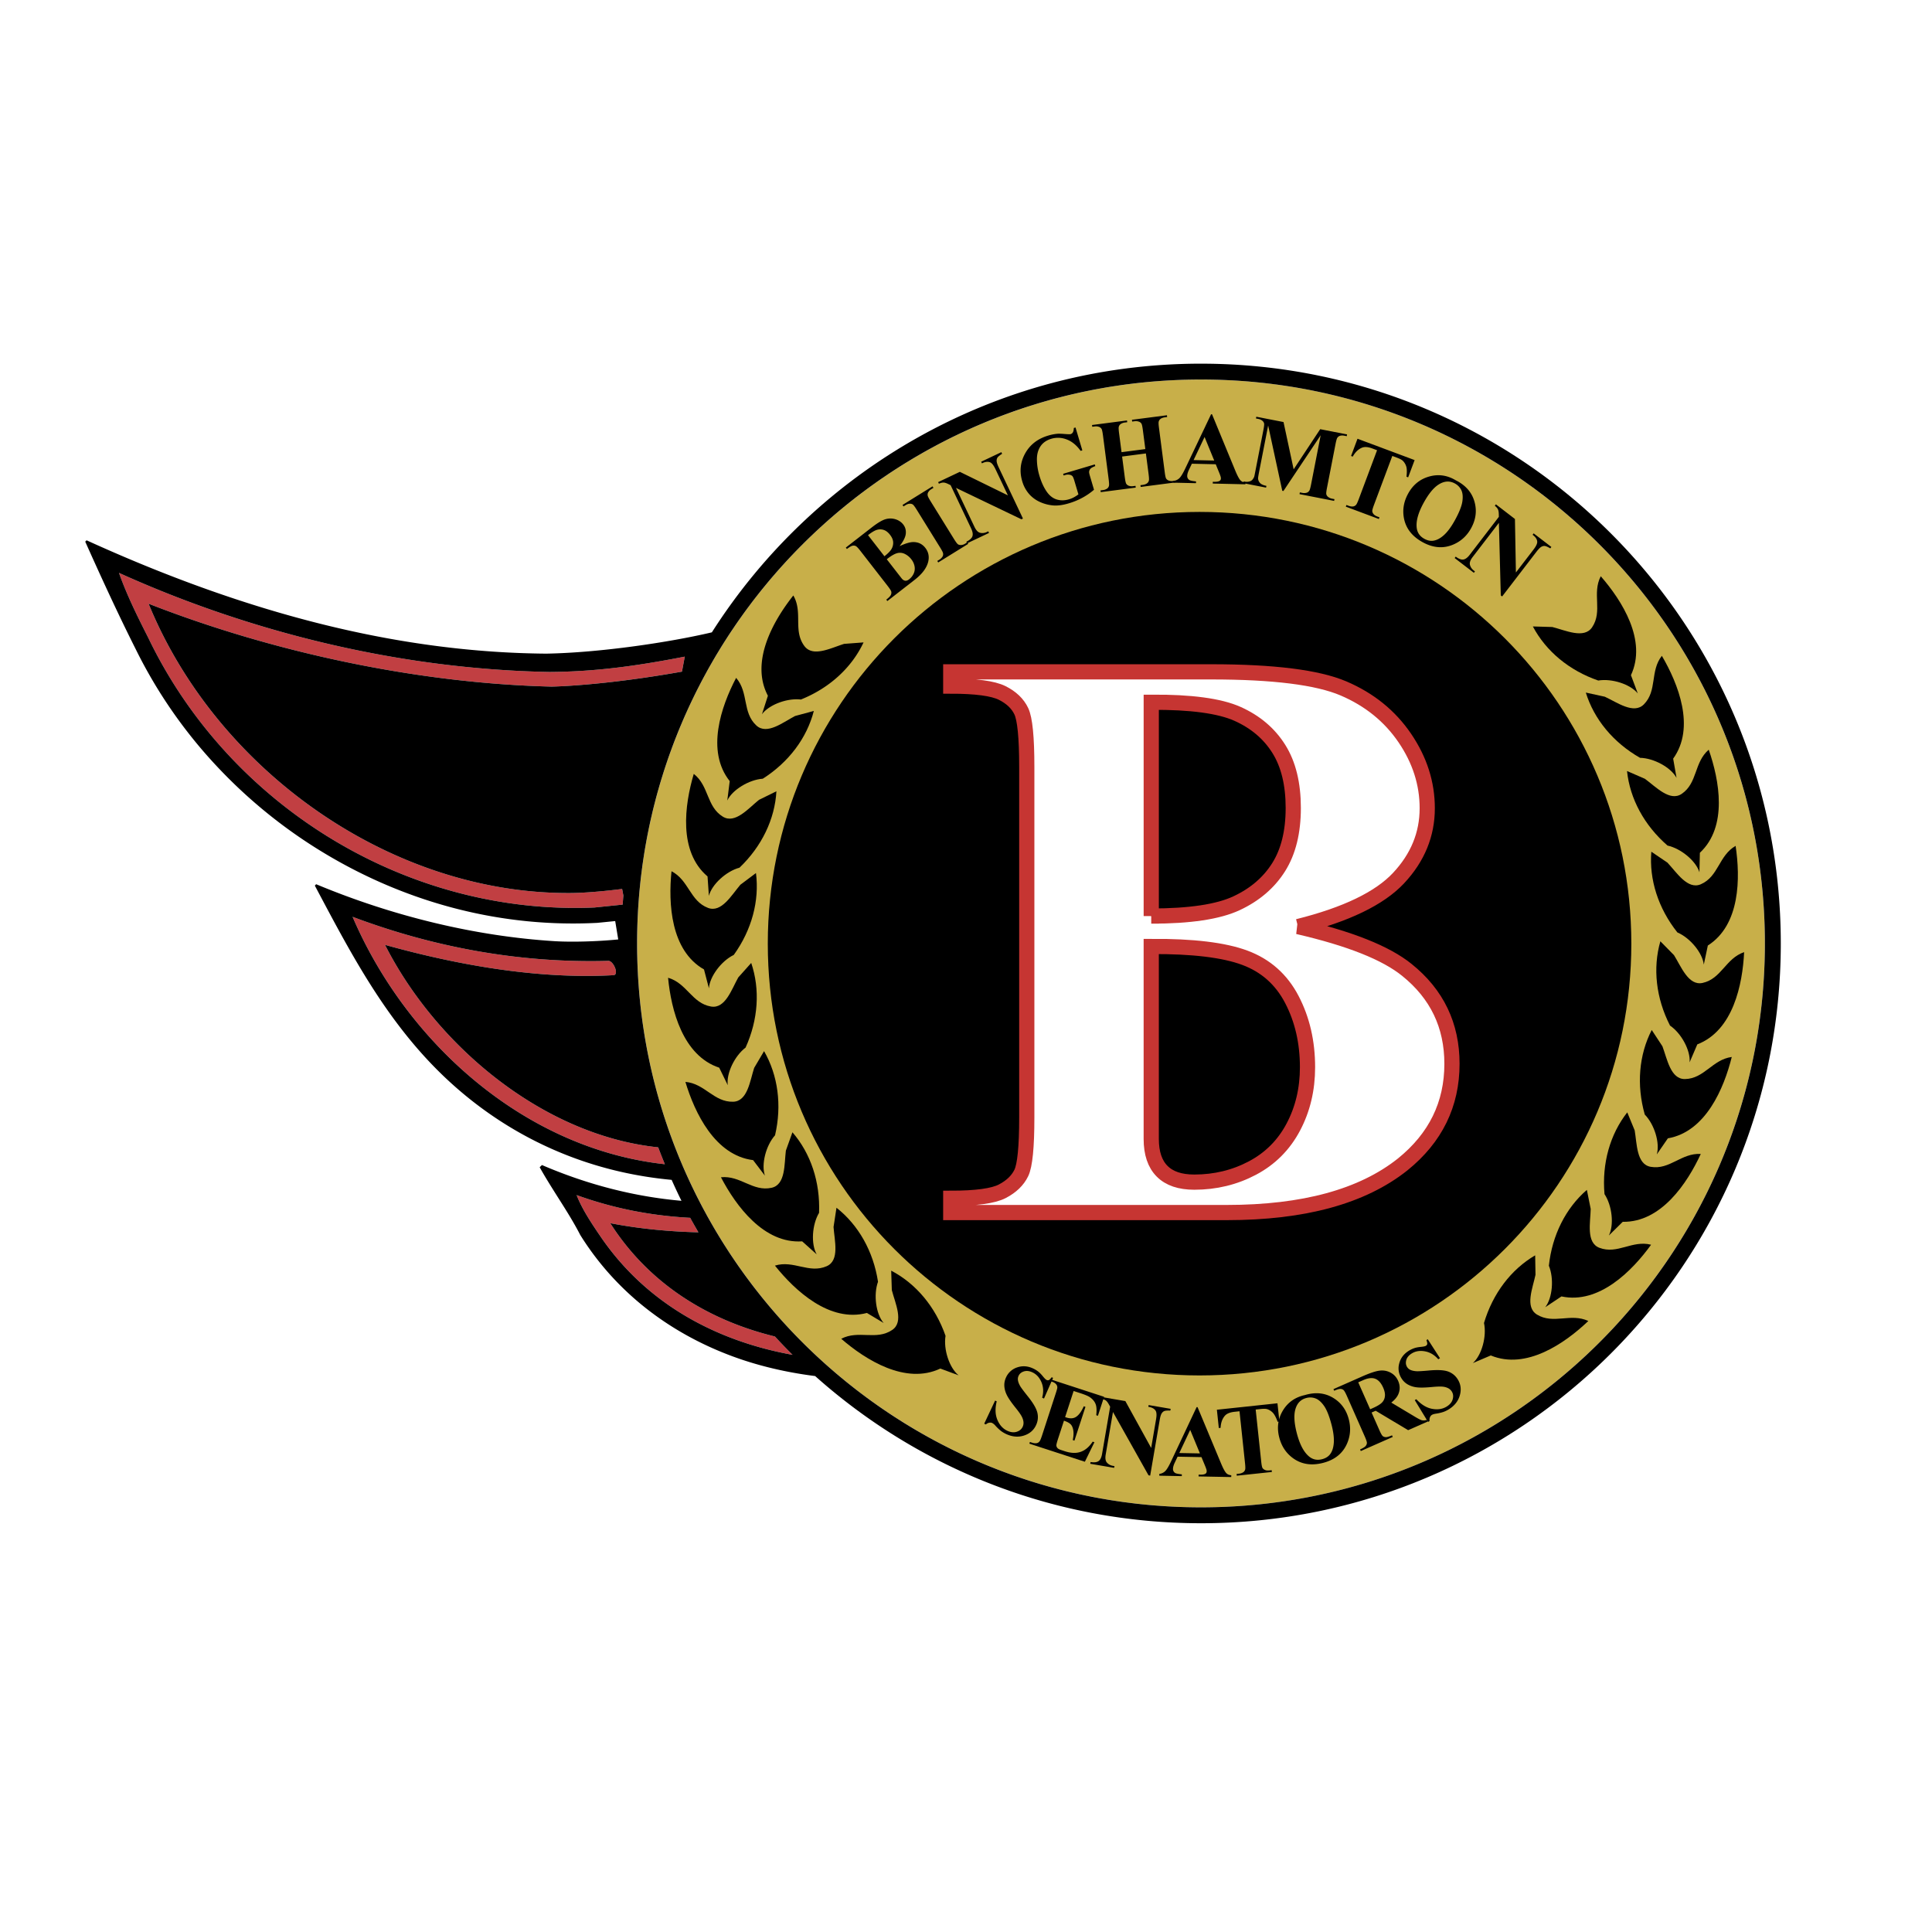 <svg xmlns="http://www.w3.org/2000/svg" width="2500" height="2500" viewBox="0 0 192.756 192.756"><g fill-rule="evenodd" clip-rule="evenodd"><path fill="#fff" d="M0 0h192.756v192.756H0V0z"/><path d="M77.484 94.076c0-23.314 18.901-42.216 42.215-42.216 23.314 0 42.215 18.902 42.215 42.216s-18.9 42.216-42.215 42.216c-23.314 0-42.215-18.901-42.215-42.216zm42.338-56.21c-31.07 0-56.259 25.189-56.259 56.26 0 31.071 25.189 56.26 56.259 56.26s56.26-25.188 56.26-56.26c0-31.071-25.189-56.26-56.26-56.26z" fill="#c8af49"/><path d="M56.998 89.096c-17.984.156-35.383-12.239-42.174-28.865 12.392 4.85 26.89 7.951 40.2 8.271 0 0 4.938-.058 13.014-1.494l.281-1.497c-5.062.986-9.062 1.5-13.5 1.53-15.061-.281-29.934-4.001-42.948-9.885.787 2.226 1.857 4.375 2.926 6.485 8.038 16.714 25.731 27.71 44.522 26.899l2.804-.288c.02-.302.044-.604.068-.905l-.124-.658c.001.001-2.907.388-5.069.407zM38.415 94.27c7.184 1.998 15.178 3.444 22.784 3.025.583-.015.05-1.377-.472-1.43-8.891.25-17.486-1.361-25.548-4.394 5.371 12.533 17.146 23.149 31.155 24.683a58.258 58.258 0 0 1-.664-1.684c-11.476-1.193-22.141-10.12-27.255-20.2zM60.032 123.536c4.626 6.675 11.586 10.287 19.041 11.635a58.318 58.318 0 0 1-1.758-1.829c-6.611-1.611-12.547-5.221-16.426-11.306 2.755.538 5.795.841 8.792.912-.276-.48-.556-.959-.819-1.446-3.923-.208-7.666-.945-11.331-2.267.552 1.432 1.546 2.907 2.501 4.301z" fill="#c13f42"/><path d="M119.822 36.283c-20.521 0-38.53 10.695-48.799 26.806-4.208.992-11.124 2.028-16.526 2.125C40.091 65.098 25.09 61.4 8.639 53.906l-.135.135c1.443 3.225 3.175 7.028 5.067 10.788a48.224 48.224 0 0 0 8.042 11.6 50.015 50.015 0 0 0 10.926 8.801c8.333 4.969 17.688 7.334 27.056 6.843.004 0 1.407-.141 1.784-.177l.302 1.832c-2.114.208-4.657.278-6.364.172-7.812-.487-16.033-2.451-23.776-5.682l-.129.142.378.713c3.289 6.193 6.69 12.6 12.048 17.883 3.787 3.731 8.178 6.567 13.048 8.427 3.233 1.235 6.624 2.007 10.124 2.333.314.703.639 1.401.98 2.089-4.643-.409-9.284-1.583-13.856-3.542l-.063-.026-.048.046-.123.118-.056.056.038.068c.56.999 1.183 1.984 1.785 2.937.767 1.209 1.561 2.461 2.225 3.752 3.437 5.524 8.698 9.712 15.223 12.118 2.583.952 5.359 1.596 8.212 1.957 10.228 9.129 23.71 14.684 38.496 14.684 31.945 0 57.846-25.898 57.846-57.843-.001-31.949-25.901-57.847-57.847-57.847zM60.727 95.865c.522.053 1.055 1.416.472 1.43-7.605.419-15.6-1.027-22.784-3.025 5.114 10.08 15.779 19.007 27.254 20.2.213.565.434 1.126.664 1.684-14.008-1.533-25.784-12.149-31.155-24.683 8.062 3.033 16.657 4.644 25.549 4.394zm1.397-5.612l-2.804.288c-18.791.811-36.484-10.186-44.522-26.899-1.069-2.109-2.139-4.259-2.926-6.485 13.015 5.883 27.888 9.604 42.948 9.885 4.438-.03 8.438-.544 13.5-1.53l-.281 1.497c-8.076 1.437-13.014 1.494-13.014 1.494-13.31-.32-27.809-3.421-40.2-8.271 6.791 16.625 24.19 29.021 42.174 28.865 2.162-.019 5.07-.406 5.07-.406l.124.658c-.026.3-.05.602-.069.904zm15.19 43.089a59.483 59.483 0 0 0 1.758 1.829c-7.455-1.348-14.415-4.96-19.041-11.635-.955-1.395-1.949-2.869-2.501-4.301 3.665 1.321 7.407 2.059 11.331 2.267.263.487.543.966.819 1.446-2.997-.071-6.037-.374-8.792-.912 3.879 6.085 9.815 9.694 16.426 11.306zm42.508 17.044c-31.07 0-56.259-25.188-56.259-56.26 0-31.071 25.189-56.26 56.259-56.26s56.26 25.189 56.26 56.26c0 31.071-25.189 56.26-56.26 56.26z"/><path d="M162.758 94.149c0 23.794-19.285 43.079-43.076 43.079s-43.079-19.285-43.079-43.079c0-23.79 19.288-43.075 43.079-43.075s43.076 19.285 43.076 43.075z"/><path d="M129.494 92.446c5.162 1.191 8.787 2.632 10.875 4.326 2.994 2.407 4.494 5.528 4.494 9.364 0 4.047-1.641 7.393-4.918 10.039-4.023 3.201-9.875 4.801-17.547 4.801H94.856v-1.422c2.527 0 4.242-.232 5.144-.701.9-.468 1.533-1.075 1.895-1.824.363-.748.547-2.594.547-5.533V76.511c0-2.939-.184-4.791-.547-5.552-.361-.761-1-1.371-1.914-1.825-.916-.454-2.623-.682-5.125-.682V67.03h25.99c6.211 0 10.609.553 13.195 1.656 2.586 1.105 4.623 2.754 6.117 4.948 1.492 2.196 2.238 4.528 2.238 7.003 0 2.607-.951 4.927-2.854 6.962-1.901 2.035-5.251 3.65-10.048 4.847zm-14.635-1.05c3.844 0 6.68-.425 8.508-1.278 1.826-.852 3.227-2.051 4.201-3.595.973-1.544 1.461-3.516 1.461-5.913s-.48-4.36-1.441-5.892-2.334-2.695-4.121-3.496c-1.787-.798-4.656-1.186-8.607-1.159v21.333h-.001zm0 3.033v19.197c0 1.425.361 2.5 1.084 3.226.721.727 1.791 1.09 3.209 1.09 2.098 0 4.035-.469 5.807-1.408 1.771-.938 3.129-2.3 4.074-4.085.945-1.786 1.418-3.774 1.418-5.971 0-2.513-.521-4.765-1.564-6.762s-2.605-3.384-4.689-4.16-5.198-1.152-9.339-1.127z" fill="#fff" stroke="#c63532" stroke-width="1.517" stroke-miterlimit="2.613"/><path d="M153.342 131.154c-1.227-.752-.422-2.64-.145-3.97l-.033-1.94c-2.402 1.406-4.23 3.806-5.105 6.751.287 1.347-.227 3.22-1.113 4l1.789-.762c3.539 1.47 7.395-1.212 9.734-3.438-1.772-.823-3.477.368-5.127-.641z"/><path d="M159.572 124.493c-1.342-.516-.896-2.52-.867-3.876l-.383-1.903c-2.107 1.822-3.465 4.516-3.791 7.57.529 1.271.363 3.207-.363 4.139l1.619-1.079c3.75.803 7.049-2.541 8.943-5.157-1.892-.486-3.351.996-5.158.306z"/><path d="M164.686 116.413c-1.416-.248-1.363-2.301-1.594-3.636l-.74-1.796c-1.721 2.191-2.539 5.096-2.271 8.155.76 1.147.971 3.077.434 4.131l1.385-1.367c3.832.068 6.432-3.843 7.787-6.771-1.949-.114-3.097 1.618-5.001 1.284z"/><path d="M165.859 104.385l-1.066-1.623c-1.275 2.477-1.533 5.479-.695 8.436.963.983 1.531 2.84 1.201 3.976l1.105-1.602c3.775-.655 5.594-4.986 6.375-8.118-1.936.256-2.738 2.171-4.672 2.204-1.437.021-1.769-2.004-2.248-3.273z"/><path d="M169.34 104.198c3.578-1.376 4.516-5.979 4.672-9.203-1.848.626-2.262 2.663-4.15 3.073-1.406.302-2.127-1.62-2.846-2.771l-1.361-1.385c-.77 2.678-.438 5.674.963 8.41 1.137.775 2.055 2.486 1.955 3.665l.767-1.789z"/><path d="M169.695 88.222c-1.32.573-2.406-1.17-3.334-2.157l-1.607-1.09c-.227 2.777.688 5.65 2.6 8.055 1.268.539 2.506 2.036 2.635 3.208l.402-1.904c3.238-2.052 3.252-6.749 2.771-9.943-1.689.979-1.695 3.058-3.467 3.831z"/><path d="M164.107 77.698l-1.779-.773c.289 2.769 1.721 5.423 4.041 7.437 1.344.294 2.838 1.534 3.184 2.665l.043-1.944c2.803-2.617 1.949-7.235.885-10.286-1.479 1.275-1.098 3.318-2.697 4.407-1.192.805-2.581-.708-3.677-1.506z"/><path d="M160.113 69.512l-1.896-.414c.824 2.664 2.74 4.988 5.41 6.51 1.375.03 3.08.957 3.641 2l-.336-1.917c2.24-3.111.506-7.477-1.129-10.26-1.201 1.536-.434 3.467-1.793 4.844-1.01 1.022-2.666-.194-3.897-.763z"/><path d="M154.875 62.557l-1.941-.056c1.303 2.464 3.619 4.394 6.523 5.396 1.357-.228 3.205.368 3.947 1.289l-.684-1.823c1.625-3.47-.889-7.437-3.012-9.871-.896 1.731.217 3.488-.863 5.092-.802 1.19-2.654.304-3.97-.027zM94.336 133.276c-1.011-2.902-2.951-5.209-5.421-6.502l.062 1.941c.338 1.314 1.231 3.163.044 3.971-1.602 1.087-3.361-.021-5.09.884 2.441 2.112 6.419 4.61 9.886 2.971l1.824.676c-.921-.738-1.526-2.582-1.305-3.941z"/><path d="M86.492 130.993l1.67 1.002c-.773-.896-1.029-2.82-.563-4.115-.466-3.037-1.952-5.66-4.143-7.383l-.293 1.919c.092 1.355.633 3.335-.683 3.913-1.77.775-3.3-.633-5.165-.059 2.015 2.522 5.47 5.705 9.177 4.723z"/><path d="M81.483 125.15c-.588-1.026-.471-2.964.235-4.146.122-3.07-.834-5.931-2.656-8.036l-.655 1.827c-.168 1.346-.015 3.393-1.417 3.709-1.887.423-3.119-1.253-5.06-1.048 1.497 2.862 4.279 6.646 8.104 6.394l1.449 1.3z"/><path d="M76.315 117.294c-.384-1.119.096-3.002 1.012-4.028.696-2.992.295-5.979-1.097-8.395l-.986 1.671c-.419 1.291-.655 3.331-2.09 3.378-1.934.06-2.828-1.817-4.771-1.979.929 3.091 2.95 7.329 6.754 7.805l1.178 1.548z"/><path d="M71.757 106.524l.853 1.747c-.158-1.17.679-2.923 1.777-3.752 1.267-2.798 1.457-5.808.562-8.447l-1.294 1.45c-.661 1.182-1.29 3.137-2.708 2.902-1.907-.318-2.418-2.334-4.293-2.873.307 3.216 1.464 7.766 5.103 8.973z"/><path d="M70.238 96.722l.492 1.882c.075-1.178 1.24-2.732 2.479-3.332 1.794-2.491 2.571-5.404 2.214-8.168l-1.554 1.164c-.883 1.032-1.883 2.823-3.228 2.314-1.807-.687-1.911-2.764-3.644-3.659-.328 3.211-.091 7.902 3.241 9.799z"/><path d="M70.726 89.382c.292-1.145 1.725-2.456 3.054-2.814 2.223-2.122 3.524-4.841 3.683-7.622l-1.742.857c-1.056.851-2.372 2.427-3.598 1.679-1.65-1.009-1.369-3.069-2.906-4.272-.917 3.098-1.549 7.751 1.374 10.232l.135 1.94z"/><path d="M72.562 79.863c.508-1.066 2.168-2.075 3.54-2.17 2.593-1.648 4.398-4.061 5.094-6.762l-1.875.505c-1.202.628-2.798 1.918-3.857.948-1.422-1.312-.746-3.275-2.021-4.755-1.5 2.859-3.025 7.302-.639 10.303l-.242 1.931z"/><path d="M79.901 69.793c2.851-1.14 5.073-3.178 6.256-5.7l-1.936.146c-1.298.396-3.105 1.368-3.967.217-1.154-1.552-.125-3.357-1.104-5.046-2.004 2.531-4.325 6.615-2.537 10.004l-.595 1.852c.698-.954 2.516-1.637 3.883-1.473zM89.75 54.488c.601-.278 1.07-.413 1.407-.406.481.009.869.203 1.164.583.312.401.407.858.288 1.371-.15.625-.604 1.232-1.361 1.82l-2.716 2.111-.108-.141c.249-.194.4-.348.453-.463a.506.506 0 0 0 .047-.326c-.022-.102-.145-.297-.371-.588l-2.691-3.462c-.225-.29-.385-.459-.479-.506a.5.5 0 0 0-.329-.033c-.125.026-.312.134-.558.326l-.109-.141 2.563-1.992c.612-.477 1.088-.759 1.428-.848a1.71 1.71 0 0 1 .983.02c.315.102.568.275.758.52.2.257.284.559.253.906-.033.347-.239.763-.622 1.249zm-1.511 1.009c.375-.292.621-.549.734-.772a1.21 1.21 0 0 0 .135-.674c-.023-.227-.127-.458-.311-.695s-.382-.394-.593-.472a1.128 1.128 0 0 0-.67-.032c-.236.057-.547.237-.931.54l1.636 2.105zm.233.299l1.326 1.707.153.195c.11.142.228.22.354.238.126.017.259-.029.397-.137.206-.16.358-.353.46-.581.102-.227.129-.465.085-.713a1.571 1.571 0 0 0-.32-.698 1.804 1.804 0 0 0-.672-.55 1.076 1.076 0 0 0-.782-.057c-.265.081-.598.279-1.001.596zM96.504 54.112l.094.15-2.992 1.854-.094-.151.19-.117a.916.916 0 0 0 .345-.338.46.46 0 0 0 .041-.311c-.011-.087-.107-.276-.288-.568l-2.335-3.768c-.185-.297-.315-.473-.392-.528a.508.508 0 0 0-.308-.079c-.13.002-.274.053-.435.153l-.189.118-.094-.151 2.992-1.854.093.151-.189.116a.922.922 0 0 0-.343.337.477.477 0 0 0-.044.313c.011.087.108.277.288.568l2.335 3.768c.185.297.316.473.394.527s.181.08.31.078a.868.868 0 0 0 .431-.151l.19-.117z"/><path d="M95.764 47.075l4.794 2.348-1.24-2.616c-.174-.367-.344-.59-.508-.669-.227-.106-.508-.077-.842.09l-.076-.161 2.014-.954.076.161c-.244.156-.396.281-.461.375a.575.575 0 0 0-.086.355c.008.143.078.358.215.646l2.41 5.087-.152.072-6.529-3.132 1.842 3.885c.166.353.361.553.584.598.221.047.438.02.648-.08l.146-.07.076.161-2.185 1.035-.076-.161c.335-.163.536-.342.603-.541.068-.198.025-.459-.129-.785l-2.044-4.313-.205-.099c-.208-.103-.373-.157-.496-.161-.124-.005-.28.033-.469.115l-.076-.16 2.166-1.026zM107.305 42.65l.68 2.283-.172.051c-.398-.56-.859-.939-1.381-1.137a2.363 2.363 0 0 0-1.545-.07c-.484.144-.848.4-1.088.767s-.357.813-.346 1.34c.01.526.092 1.045.244 1.557.184.62.418 1.143.703 1.566s.623.697 1.014.82.809.118 1.256-.016c.156-.046.311-.11.465-.191a3.69 3.69 0 0 0 .459-.295l-.398-1.338c-.074-.257-.143-.418-.199-.483a.53.53 0 0 0-.281-.14.863.863 0 0 0-.428.027l-.168.05-.051-.17 3.158-.938.051.17c-.234.087-.391.17-.471.248a.524.524 0 0 0-.145.312c-.01.069.02.224.092.461l.396 1.339a6.62 6.62 0 0 1-1.168.801 7.002 7.002 0 0 1-1.35.554c-.613.183-1.148.251-1.605.205a4.028 4.028 0 0 1-1.27-.34 3.227 3.227 0 0 1-1-.702 3.346 3.346 0 0 1-.771-1.374c-.289-.973-.189-1.896.295-2.771.486-.874 1.25-1.465 2.287-1.774a4.77 4.77 0 0 1 .893-.182c.148-.016.396-.01.746.018s.553.033.611.015a.386.386 0 0 0 .219-.173c.057-.089.09-.235.098-.439l.17-.051zM111.953 45.55l.268 2.069c.047.346.092.561.143.643a.505.505 0 0 0 .248.199.9.9 0 0 0 .457.04l.221-.029.023.176-3.492.454-.021-.176.221-.029a.911.911 0 0 0 .453-.165.456.456 0 0 0 .166-.266c.025-.084.016-.297-.027-.637l-.57-4.396c-.047-.346-.092-.561-.141-.643a.503.503 0 0 0-.248-.2.89.89 0 0 0-.457-.039l-.223.028-.023-.176 3.49-.454.023.176-.221.028a.919.919 0 0 0-.451.166.488.488 0 0 0-.17.266c-.025.085-.016.298.029.637l.246 1.892 2.373-.309-.246-1.892c-.045-.346-.092-.562-.139-.643a.489.489 0 0 0-.252-.199.897.897 0 0 0-.459-.039l-.217.028-.023-.177 3.49-.453.023.176-.217.028c-.197.026-.348.081-.453.166a.482.482 0 0 0-.172.267c-.025.085-.016.297.029.637l.57 4.396c.045.347.092.561.139.643a.511.511 0 0 0 .252.199.882.882 0 0 0 .461.039l.217-.028.021.176-3.488.454-.023-.176.215-.028c.197-.026.348-.081.455-.166a.48.48 0 0 0 .17-.267c.025-.085.016-.297-.027-.638l-.27-2.068-2.373.31z"/><path d="M121.295 46.32l-2.383-.055-.311.653c-.098.22-.148.402-.152.546a.457.457 0 0 0 .221.429c.088.056.307.102.658.136l-.004.178-2.246-.051.004-.178c.244-.031.445-.128.605-.291s.359-.501.6-1.016l2.543-5.341.094.002 2.312 5.602c.221.536.402.874.551 1.015.109.107.268.17.473.192l-.004.178-3.258-.075.004-.177.135.002c.264.007.449-.027.557-.099a.278.278 0 0 0 .115-.231.657.657 0 0 0-.027-.188 4.86 4.86 0 0 0-.141-.384l-.346-.847zm-.152-.371l-.961-2.35-1.098 2.303 2.059.047z"/><path d="M129.068 46.824l2.648-4.005 2.682.524-.033.175-.213-.042c-.197-.038-.359-.034-.49.014a.489.489 0 0 0-.24.196c-.051.074-.109.279-.176.616l-.848 4.35c-.068.344-.092.562-.072.654a.48.48 0 0 0 .176.268.897.897 0 0 0 .424.184l.215.042-.035.174-3.455-.674.035-.175.215.042a.917.917 0 0 0 .486-.013.481.481 0 0 0 .242-.199c.051-.072.109-.277.176-.614l.959-4.915-3.715 5.561-.117-.022-1.408-6.512-.912 4.67c-.062.328-.096.532-.094.611.01.173.076.325.197.456.121.131.334.226.637.285l-.035.175-2.268-.444.033-.174.07.014c.145.032.287.035.424.009s.248-.076.33-.148c.08-.073.154-.183.221-.331.014-.035.051-.202.107-.501l.816-4.176c.066-.343.09-.561.07-.654a.513.513 0 0 0-.176-.268.904.904 0 0 0-.428-.185l-.209-.041.033-.174 2.717.53 1.011 4.717zM141.137 45.903l-.645 1.721-.166-.062c.049-.434.045-.76-.012-.979a1.367 1.367 0 0 0-.346-.602c-.098-.1-.295-.206-.59-.317l-.467-.174-1.824 4.872c-.121.328-.182.54-.176.634a.511.511 0 0 0 .127.292c.08.1.209.183.387.249l.205.078-.061.167-3.297-1.234.062-.166.207.077c.184.069.342.091.477.066a.474.474 0 0 0 .275-.156c.062-.063.152-.255.273-.576l1.824-4.873-.467-.174c-.43-.161-.775-.187-1.037-.079-.369.151-.676.447-.924.889l-.166-.062.643-1.721 5.698 2.13zM145.254 47.926c.961.482 1.576 1.178 1.844 2.087s.16 1.803-.322 2.681c-.412.751-.996 1.292-1.748 1.621-.998.438-2.027.364-3.088-.219-1.066-.585-1.691-1.398-1.877-2.439-.146-.823-.004-1.626.426-2.409.482-.879 1.184-1.448 2.104-1.706.919-.259 1.805-.13 2.661.384zm-.104.309c-.539-.297-1.102-.246-1.688.152-.479.328-.949.917-1.416 1.765-.555 1.01-.787 1.852-.697 2.53.061.473.314.831.758 1.075.299.164.588.229.869.193.357-.046.721-.234 1.086-.564.367-.331.73-.824 1.092-1.481.43-.782.678-1.408.746-1.875s.033-.844-.104-1.128a1.49 1.49 0 0 0-.646-.667zM151.146 51.78l.096 5.338 1.764-2.297c.246-.322.367-.574.363-.759-.008-.25-.162-.485-.463-.707l.107-.141 1.768 1.356-.107.142c-.25-.146-.432-.225-.545-.239s-.232.015-.355.085c-.123.071-.283.233-.477.486l-3.428 4.465-.135-.103-.189-7.24-2.619 3.41c-.236.31-.326.574-.266.792.061.219.184.399.367.541l.129.099-.107.141-1.918-1.473.107-.141c.297.223.551.32.756.29.209-.03.422-.188.641-.474l2.906-3.785-.004-.228c-.004-.231-.031-.403-.084-.515-.051-.113-.156-.234-.316-.365l.109-.14 1.9 1.462zM105.066 137.472l-.906 2.062-.184-.087c.152-.55.131-1.061-.066-1.533-.199-.472-.496-.802-.896-.99-.309-.146-.592-.179-.85-.101-.256.079-.436.225-.537.438a.748.748 0 0 0-.072.405c.02.183.096.388.225.618.096.166.342.496.736.991.557.69.885 1.25.984 1.679.098.427.053.842-.137 1.243-.24.51-.646.854-1.219 1.033-.572.179-1.166.124-1.779-.166a2.83 2.83 0 0 1-.52-.315 4.76 4.76 0 0 1-.543-.521 1.076 1.076 0 0 0-.314-.257c-.078-.038-.176-.046-.291-.027s-.229.076-.34.174l-.162-.075 1.086-2.306.162.076c-.174.71-.152 1.326.066 1.845.217.52.545.881.982 1.087.338.159.65.195.938.106s.486-.254.602-.498a.913.913 0 0 0 .082-.473c-.014-.171-.072-.355-.172-.551s-.303-.485-.611-.869c-.432-.537-.723-.959-.873-1.266-.152-.306-.236-.608-.254-.907s.041-.59.176-.876a1.84 1.84 0 0 1 1.123-.992c.518-.174 1.051-.133 1.594.124.199.094.381.208.543.345.125.103.266.25.422.443.158.193.277.309.357.347a.266.266 0 0 0 .219.015c.068-.026.164-.122.289-.286l.14.065z"/><path d="M107.115 138.78l-.848 2.603.127.042c.408.133.744.101 1.012-.097.268-.196.506-.537.721-1.022l.17.056-1.1 3.37-.168-.057c.08-.377.098-.701.053-.975-.047-.271-.137-.475-.271-.607s-.355-.25-.66-.35l-.59 1.809c-.115.354-.172.575-.166.664.004.088.039.171.104.248s.189.146.371.205l.383.125c.6.194 1.123.213 1.572.054.451-.159.848-.496 1.191-1.014l.174.058-.953 1.947-5.537-1.805.055-.169.211.069c.188.06.348.075.482.045a.46.46 0 0 0 .264-.168c.059-.066.143-.262.25-.588l1.373-4.215c.096-.294.146-.477.152-.549a.478.478 0 0 0-.09-.316c-.09-.128-.24-.227-.447-.294l-.213-.069.055-.169 5.363 1.748-.615 1.894-.17-.056c.059-.491.037-.864-.064-1.119-.1-.255-.289-.48-.562-.674-.16-.114-.484-.253-.973-.411l-.656-.213z"/><path d="M112.277 139.787l2.576 4.676.486-2.854c.07-.399.059-.68-.031-.841-.123-.217-.371-.354-.74-.409l.031-.176 2.195.376-.029.175c-.289-.013-.486.002-.592.043-.107.041-.199.121-.275.241s-.143.338-.195.652l-.949 5.55-.166-.029-3.547-6.315-.725 4.238c-.066.385-.02.659.135.824s.348.268.578.308l.16.026-.031.176-2.383-.407.031-.175c.365.059.635.026.803-.097.17-.123.285-.362.346-.718l.805-4.705-.111-.197c-.109-.203-.215-.343-.312-.417-.098-.075-.248-.134-.451-.175l.031-.176 2.36.406zM119.871 145.378l-2.383-.046-.309.654c-.098.221-.146.402-.148.547a.453.453 0 0 0 .219.428c.09.056.311.101.662.134l-.004.178-2.246-.043.002-.178a.998.998 0 0 0 .604-.293c.16-.164.359-.503.598-1.018l2.521-5.352.094.002 2.334 5.593c.223.535.406.873.555 1.013.109.107.268.17.475.19l-.004.179-3.258-.062.004-.178.135.003c.262.005.447-.029.555-.102a.272.272 0 0 0 .113-.23.593.593 0 0 0-.025-.189 4.66 4.66 0 0 0-.143-.383l-.351-.847zm-.154-.371l-.971-2.347-1.086 2.308 2.057.039zM127.453 140.006l.195 1.827-.178.019c-.15-.41-.301-.7-.449-.87a1.366 1.366 0 0 0-.578-.385c-.131-.046-.355-.053-.668-.019l-.496.052.551 5.174c.035.348.078.563.125.646s.127.151.244.204c.115.054.268.071.457.051l.221-.023.018.177-3.5.372-.018-.177.219-.023a.924.924 0 0 0 .457-.154.486.486 0 0 0 .176-.264c.027-.083.023-.296-.014-.637l-.549-5.174-.496.053c-.457.049-.777.18-.963.394-.262.3-.404.702-.428 1.208l-.178.019-.193-1.826 6.045-.644z"/><path d="M130.188 139.186c1.031-.309 1.955-.226 2.775.251.818.477 1.354 1.199 1.607 2.17.215.83.162 1.622-.158 2.378-.424 1.003-1.223 1.657-2.395 1.963-1.176.306-2.189.146-3.039-.484-.672-.497-1.121-1.179-1.346-2.043-.252-.972-.133-1.866.357-2.686.493-.82 1.226-1.337 2.199-1.549zm.138.295c-.596.154-.969.578-1.123 1.269-.121.567-.061 1.318.184 2.257.291 1.113.701 1.886 1.23 2.316.369.302.799.389 1.289.261.33-.086.586-.238.766-.456.229-.279.361-.664.4-1.156s-.035-1.101-.223-1.826c-.227-.863-.475-1.489-.746-1.876s-.555-.636-.85-.747a1.471 1.471 0 0 0-.927-.042z"/><path d="M136.844 140.929l.771 1.745c.145.333.26.532.338.601.08.067.184.104.311.109.127.005.334-.056.619-.182l.072.162-3.188 1.407-.072-.162c.289-.128.475-.24.555-.339s.121-.199.125-.303c.004-.103-.066-.32-.213-.652l-1.781-4.033c-.146-.332-.26-.531-.34-.6a.487.487 0 0 0-.311-.109c-.127-.006-.334.056-.619.182l-.072-.162 2.879-1.271c.75-.331 1.32-.521 1.713-.571.393-.051.762.015 1.102.195.344.182.598.458.762.831.201.456.203.904.006 1.348-.127.28-.357.551-.693.811l2.408 1.441c.312.183.523.29.635.319a.845.845 0 0 0 .498-.036l.078.174-1.938.854-3.238-1.938-.407.179zm-1.332-3.014l1.189 2.688.26-.114c.422-.187.723-.365.898-.535.176-.169.281-.381.312-.636.031-.253-.025-.541-.168-.864-.205-.467-.469-.765-.787-.89-.32-.126-.725-.081-1.215.136l-.489.215zM142.447 133.617l1.221 1.892-.172.105c-.375-.431-.814-.693-1.316-.788-.504-.095-.943-.027-1.32.202-.293.178-.477.396-.553.653-.074.259-.051.487.07.689a.754.754 0 0 0 .297.284c.164.083.377.134.641.152.191.012.602-.012 1.232-.069.883-.083 1.531-.048 1.943.104.41.153.732.42.963.799.293.481.357 1.01.191 1.586s-.539 1.041-1.117 1.395c-.184.11-.365.197-.551.259a4.6 4.6 0 0 1-.734.166c-.17.027-.299.067-.387.121a.496.496 0 0 0-.184.229.689.689 0 0 0-.043.381l-.15.093-1.326-2.177.152-.093c.498.536 1.023.856 1.576.96s1.035.03 1.449-.222c.318-.194.52-.435.604-.724.084-.288.057-.547-.084-.776a.919.919 0 0 0-.35-.329 1.475 1.475 0 0 0-.555-.16c-.217-.024-.572-.014-1.062.032-.686.064-1.197.076-1.537.032a2.33 2.33 0 0 1-.896-.288 1.76 1.76 0 0 1-.635-.628 1.837 1.837 0 0 1-.209-1.483c.141-.53.467-.951.98-1.264.188-.114.383-.202.586-.265.154-.047.355-.083.604-.107s.41-.061.486-.106c.074-.046.117-.104.133-.175s-.012-.205-.08-.4l.133-.08z"/></g></svg>